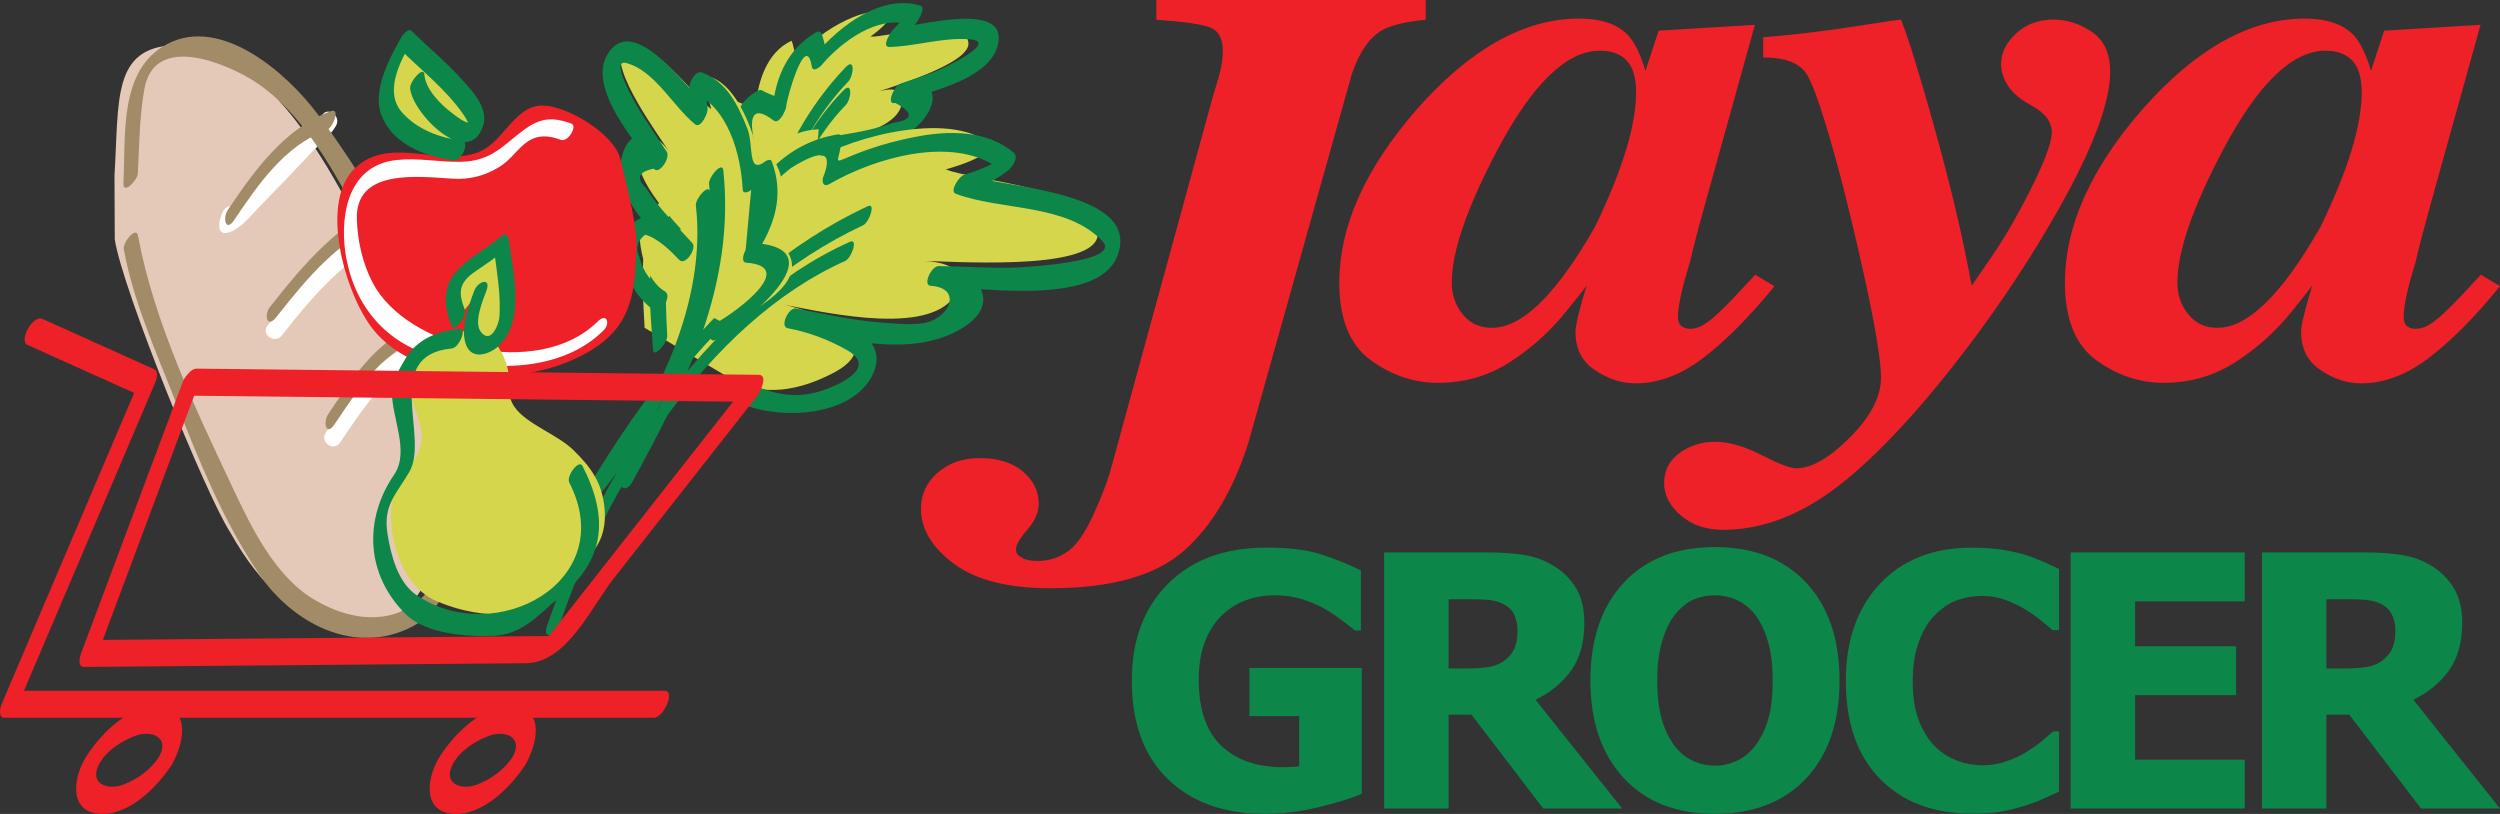 <svg xmlns="http://www.w3.org/2000/svg" xmlns:xlink="http://www.w3.org/1999/xlink" width="369.53pt" height="120.31pt" viewBox="0 0 369.53 120.31"><rect x="0" y="0" width="369.53" height="120.31" fill="#333333" stroke="none"/><defs><clipPath id="clip1"><path d="M 11 104 L 27 104 L 27 120.309 L 11 120.309 Z M 11 104 "></path></clipPath><clipPath id="clip2"><path d="M 63 104 L 80 104 L 80 120.309 L 63 120.309 Z M 63 104 "></path></clipPath><clipPath id="clip3"><path d="M 305 2 L 369.531 2 L 369.531 57 L 305 57 Z M 305 2 "></path></clipPath><clipPath id="clip4"><path d="M 167 80 L 202 80 L 202 120.309 L 167 120.309 Z M 167 80 "></path></clipPath><clipPath id="clip5"><path d="M 235 80 L 272 80 L 272 120.309 L 235 120.309 Z M 235 80 "></path></clipPath><clipPath id="clip6"><path d="M 272 80 L 305 80 L 305 120.309 L 272 120.309 Z M 272 80 "></path></clipPath><clipPath id="clip7"><path d="M 334 81 L 369.531 81 L 369.531 120 L 334 120 Z M 334 81 "></path></clipPath></defs><g id="surface1"><path style=" stroke:none;fill-rule:nonzero;fill:rgb(83.499%,83.899%,29.799%);fill-opacity:1;" d="M 108.871 27.629 C 107.246 23.855 103.652 16.445 108.398 14.684 C 108.785 15.156 111.52 15.801 111.727 16.344 C 111.773 12.586 113.258 7.652 117.023 6.031 C 117.23 6.586 117.59 8.105 117.613 8.727 C 119.965 5.555 127.73 0.148 131.812 2.16 C 131.242 3.41 129.809 4.574 128.656 5.414 C 131.02 5.586 142.609 2.074 143.133 6.254 C 143.676 9.379 131.461 12.914 129.277 13.734 C 131.648 12.84 134.176 12.934 133.172 15.801 C 131.785 19.859 122.191 20.957 118.887 21.582 C 121.586 20.984 130.105 20.922 125.461 25.781 C 124.273 27.062 121.344 29.812 117.562 29.152 "></path><path style=" stroke:none;fill-rule:nonzero;fill:rgb(4.7%,52.499%,28.6%);fill-opacity:1;" d="M 110.777 50.652 C 112.848 36.816 115.371 22.566 125.387 12.047 C 126.184 11.211 126.441 8.414 124.988 9.941 C 113.957 21.523 110.945 36.723 108.645 52.051 C 108.371 53.805 110.621 51.629 110.777 50.652 "></path><path style=" stroke:none;fill-rule:nonzero;fill:rgb(4.7%,52.499%,28.6%);fill-opacity:1;" d="M 113.285 53.461 C 112.902 40.859 115.906 24.836 125.02 15.52 C 125.828 14.684 126.09 11.891 124.629 13.402 C 114.492 23.762 110.734 40.781 111.141 54.867 C 111.195 56.691 113.309 54.488 113.285 53.461 "></path><path style=" stroke:none;fill-rule:nonzero;fill:rgb(4.7%,52.499%,28.6%);fill-opacity:1;" d="M 113.25 26.445 C 112.234 24.113 108.535 13.359 114.34 17.809 C 115.191 18.469 116.184 16.246 116.215 15.711 C 116.301 14.445 119.121 4.547 119.988 9.805 C 120.145 10.777 121.199 9.918 121.492 9.562 C 124.344 6.184 129.762 2.184 134.426 3.633 L 134.77 1.469 C 133.91 2.387 133.035 3.297 132.156 4.215 C 131.805 4.5 130.141 6.988 131.488 6.945 C 135.469 6.836 139.246 5.508 143.277 5.805 C 148.004 6.172 138.871 10.359 138.191 10.609 C 136.492 11.254 134.758 11.785 133.035 12.391 C 132.129 12.715 130.898 15.617 132.348 15.219 C 135.113 16.719 134.98 17.695 131.984 18.172 C 131.004 18.52 130.016 18.801 129.016 19.043 C 127.008 19.562 124.949 19.828 122.906 20.195 C 121.816 20.387 120.68 23.273 121.719 23.102 C 123.172 22.859 124.578 22.816 126.051 22.875 C 131.934 23.129 124.578 27.879 121.578 27.773 C 120.488 27.719 119.199 30.633 120.391 30.676 C 125.004 30.852 129.398 28.039 131.113 23.684 C 132.824 19.316 125.039 19.828 122.906 20.195 L 121.719 23.102 C 126.613 22.25 133.25 21.84 136.551 17.598 C 139.41 13.914 137.305 11.18 133.035 12.391 C 132.812 13.324 132.586 14.273 132.348 15.219 C 136.586 13.723 146.199 12 147.496 6.633 C 149.125 -0.066 135.488 3.965 132.68 4.039 C 132.445 4.938 132.23 5.855 132.008 6.766 C 133.473 5.621 134.66 4.547 135.695 3.004 C 135.895 2.684 136.832 1.07 136.047 0.84 C 130.293 -0.949 124.078 3.867 120.578 8.031 C 121.086 7.953 121.586 7.875 122.098 7.801 C 121.988 6.883 121.789 5.984 121.492 5.102 C 121.344 4.574 120.934 4.586 120.523 4.828 C 116.047 7.508 114.414 12.078 114.078 17.125 C 114.707 16.414 115.328 15.727 115.953 15.012 C 114.953 14.238 113.723 13.988 112.629 13.359 C 112.387 13.215 112.109 13.359 111.887 13.469 C 105.938 16.953 109.176 23.969 111.324 28.938 C 111.758 29.938 113.703 27.473 113.25 26.445 "></path><path style=" stroke:none;fill-rule:nonzero;fill:rgb(83.499%,83.899%,29.799%);fill-opacity:1;" d="M 95.281 48.453 C 94.934 41.52 93.629 27.676 102.207 27.676 C 102.523 28.652 106.48 31.305 106.48 32.289 C 108.793 26.355 114.078 19.43 121.004 19.102 C 121.004 20.082 120.68 22.723 120.352 23.715 C 125.953 20.082 141.453 16.133 146.734 21.742 C 145.094 23.387 142.117 24.379 139.812 25.031 C 143.441 26.684 163.879 28.008 162.234 34.938 C 161.25 40.219 139.812 38.555 135.855 38.555 C 140.137 38.555 144.094 40.219 140.805 44.16 C 136.184 49.781 120.352 45.816 114.738 44.82 C 119.355 45.488 132.879 50.441 122.652 55.391 C 120.016 56.699 113.758 59.352 108.141 56.047 "></path><path style=" stroke:none;fill-rule:nonzero;fill:rgb(4.7%,52.499%,28.6%);fill-opacity:1;" d="M 80.133 87.051 C 91.883 65.887 104.805 43.969 127.574 33.297 C 128.496 32.871 129.508 29.887 128.262 30.477 C 104.551 41.57 90.977 64.18 78.73 86.238 C 77.793 87.926 79.188 88.746 80.133 87.051 "></path><path style=" stroke:none;fill-rule:nonzero;fill:rgb(4.7%,52.499%,28.6%);fill-opacity:1;" d="M 82.637 92.598 C 89.473 72.121 104.527 47.68 124.93 38.57 C 125.863 38.16 126.891 35.184 125.633 35.742 C 104.051 45.375 88.105 70.891 80.848 92.566 C 80.156 94.621 82.141 94.07 82.637 92.598 "></path><path style=" stroke:none;fill-rule:nonzero;fill:rgb(4.7%,52.499%,28.6%);fill-opacity:1;" d="M 98.625 49.684 C 98.449 46.328 98.324 43.023 98.469 39.676 C 98.758 33.125 104.332 29.316 107.824 35.762 C 108.332 36.707 109.52 34.895 109.676 34.547 C 111.141 30.676 113.559 27.453 116.898 24.848 C 121.641 21.883 123.223 22.371 121.633 26.301 C 121.473 27.031 121.789 27.676 122.57 27.219 C 129.398 23.238 141.52 19.719 148.223 25.363 L 149.109 22.688 C 147.086 24.25 144.883 25.102 142.453 25.859 C 141.844 26.035 140.242 28.277 141.297 28.652 C 148.094 31.168 157.637 30.043 162.957 35.648 C 165.973 38.82 150.68 39.559 149.449 39.57 C 145.891 39.621 142.312 39.391 138.742 39.328 C 137.688 39.309 136.324 42.148 137.562 42.246 C 142.5 42.578 140.258 47.379 136.129 47.82 C 134.098 48.039 132.008 47.809 129.977 47.652 C 125.828 47.324 121.719 46.363 117.621 45.598 C 116.598 45.406 115.191 48.281 116.438 48.516 C 119.543 49.102 122.352 50.16 125.102 51.695 C 129.422 54.094 125.074 56.398 122.246 57.48 C 118.359 58.988 115.008 58.527 111.246 56.867 C 110.176 56.398 108.648 59.238 109.629 59.672 C 114.996 62.035 125.891 61.789 128.996 55.363 C 132.051 49.051 122.18 46.449 117.621 45.598 C 117.23 46.574 116.836 47.547 116.438 48.516 C 124.449 50.016 134.383 53.031 141.957 48.668 C 148.539 44.871 144.473 39.723 138.742 39.328 C 138.348 40.309 137.949 41.27 137.562 42.246 C 143.617 42.336 162.074 45.551 165.121 37.922 C 169.035 28.168 148.027 27.75 142.918 25.863 L 141.77 28.668 C 144.473 27.844 146.707 26.969 148.953 25.246 C 149.559 24.77 150.68 23.273 149.84 22.566 C 145.828 19.199 140.195 19.27 135.266 20.238 C 131.953 20.895 128.828 21.781 125.715 23.09 C 122.789 24.297 124.148 23.969 124.375 20.613 C 124.387 20.367 124.293 19.809 123.898 19.859 C 115.805 21.113 111.023 27.359 107.898 34.496 C 108.527 34.094 109.137 33.691 109.758 33.281 C 106.934 28.07 102.875 27.266 99.086 31.703 C 94.812 36.688 96.203 45.758 96.52 51.695 C 96.594 53.031 98.668 50.676 98.625 49.684 "></path><path style=" stroke:none;fill-rule:nonzero;fill:rgb(83.499%,83.899%,29.799%);fill-opacity:1;" d="M 107.59 48.059 C 111.445 45.879 119.355 41.902 116.445 37.281 C 115.805 37.434 113.035 36.203 112.512 36.531 C 114.922 33.281 116.875 28.098 114.711 24.25 C 114.168 24.582 112.863 25.656 112.438 26.172 C 112.492 21.914 109.375 12.227 104.578 11.285 C 104.242 12.73 104.715 14.664 105.133 16.133 C 103.023 14.738 95.383 4.168 92.211 7.402 C 89.703 9.723 97.852 20.711 99.195 22.848 C 97.738 20.543 95.512 18.961 94.504 22.07 C 93.039 26.465 100.531 33.652 102.961 36.336 C 101.039 34.07 93.812 28.465 94.598 35.648 C 94.777 37.512 95.477 41.793 99.148 43.688 "></path><path style=" stroke:none;fill-rule:nonzero;fill:rgb(4.7%,52.499%,28.6%);fill-opacity:1;" d="M 93.469 71.242 C 101.367 56.824 108.703 42.027 106.914 25.172 C 106.766 23.781 104.703 26.176 104.805 27.188 C 106.496 43.059 99.488 56.914 92.07 70.43 C 91.141 72.121 92.531 72.945 93.469 71.242 "></path><path style=" stroke:none;fill-rule:nonzero;fill:rgb(4.7%,52.499%,28.6%);fill-opacity:1;" d="M 89.25 72.355 C 98.754 60.625 106.77 43.766 104.961 28.391 C 104.801 27 102.746 29.379 102.855 30.391 C 104.512 44.508 97.039 60.086 88.336 70.84 C 87.387 72.031 87.887 74.051 89.25 72.355 "></path><path style=" stroke:none;fill-rule:nonzero;fill:rgb(4.7%,52.499%,28.6%);fill-opacity:1;" d="M 105.938 50.16 C 109.801 48 124.156 36.816 111.508 35.918 C 111.535 36.531 111.578 37.164 111.605 37.781 C 114.484 33.363 115.984 28.938 114.074 23.855 C 113.945 23.477 113.387 23.656 113.176 23.816 C 110.387 25.938 111.469 21.535 110.453 18.961 C 109.051 15.461 107.461 12.141 103.789 10.715 C 102.82 10.359 101.906 12.078 101.906 12.828 C 101.906 15.785 101.809 15.051 102.492 17.977 C 103.109 17.176 103.73 16.367 104.359 15.57 C 101.777 13.465 94.172 2.305 90.16 7.477 C 86.223 12.551 94.02 20.953 96.633 24.93 C 97.277 24.09 97.922 23.273 98.559 22.434 C 96.262 19.516 92.996 18.719 91.887 23.273 C 90.449 29.184 96.855 34.598 100.406 38.422 C 101.039 37.59 101.695 36.75 102.336 35.934 C 92.039 25.055 88.355 40.004 96.746 45.93 C 97.637 46.543 99.332 43.801 98.367 43.137 C 96.352 41.953 95.059 40.223 94.504 37.973 C 93.891 36.723 94.184 35.633 95.359 34.688 C 97.238 35.207 99.129 37.07 100.406 38.422 C 101.293 39.359 103.047 36.688 102.336 35.934 C 100.82 34.309 99.332 32.699 97.883 31.023 C 97.023 30 96.23 28.938 95.512 27.816 C 93.984 26.355 94.344 25.387 96.633 24.93 C 97.426 25.926 99.141 23.309 98.559 22.434 C 97.371 20.641 96.152 18.859 94.992 17.051 C 94.504 16.289 89.812 8.57 92.602 9.324 C 96.805 10.449 99.469 15.711 102.746 18.375 C 103.602 19.082 104.742 16.594 104.586 15.961 C 104.406 14.445 104.234 12.934 104.043 11.41 C 103.414 12.125 102.793 12.816 102.164 13.531 C 107.574 15.582 109.512 22.754 109.781 28.008 C 109.84 28.793 110.734 28.34 111.031 28.066 C 110.766 31.039 110.492 33.992 110.211 36.973 C 109.961 37.352 109.453 38.777 110.32 38.832 C 117.938 39.375 108.84 46.07 106.074 47.613 C 105.184 48.113 104.324 51.062 105.938 50.16 "></path><path style=" stroke:none;fill-rule:nonzero;fill:rgb(89.4%,78.799%,72.499%);fill-opacity:1;" d="M 16.922 25.926 C 17.617 14.715 16.555 6.992 25.867 6.676 C 41.328 6.734 51.367 29.41 59.027 45.648 C 66.129 60.934 70.898 93.641 51.48 92.438 C 44.078 91.965 38.535 86.68 34.066 78.75 C 30.398 73.113 18.055 42.645 16.965 35.383 "></path><path style=" stroke:none;fill-rule:nonzero;fill:rgb(100%,100%,100%);fill-opacity:1;" d="M 33.09 31.055 C 32.375 32.129 31.629 35.289 34.137 34.246 C 35.898 33.52 37.445 31.434 38.758 30.129 C 41.148 27.707 43.492 25.246 45.812 22.766 C 46.996 21.5 48.844 20.098 49.68 18.559 C 50.473 17.125 48.375 15.645 47.57 17.098 C 47.07 18.008 46.004 18.816 45.297 19.574 C 43.605 21.406 41.871 23.227 40.141 25.031 C 38.473 26.773 36.773 28.516 35.031 30.203 C 34.469 30.723 33.906 31.242 33.324 31.734 C 32.148 32.699 35.848 29.328 34.703 33.328 C 34.781 33.047 35.031 32.781 35.191 32.523 C 36.113 31.145 34.008 29.668 33.09 31.055 "></path><path style=" stroke:none;fill-rule:nonzero;fill:rgb(100%,100%,100%);fill-opacity:1;" d="M 41.633 49.609 C 46.379 43.578 51.035 38.066 58.168 34.887 C 59.688 34.219 58.586 31.887 57.066 32.555 C 49.527 35.934 44.535 41.762 39.531 48.137 C 38.508 49.43 40.617 50.906 41.633 49.609 "></path><path style=" stroke:none;fill-rule:nonzero;fill:rgb(100%,100%,100%);fill-opacity:1;" d="M 50.242 65.445 C 52.34 62.359 54.391 59.18 57.059 56.57 C 59.398 54.25 62.367 52.676 65.215 51.074 C 66.652 50.285 65.555 47.953 64.105 48.754 C 61.043 50.465 57.973 52.199 55.391 54.598 C 52.504 57.289 50.336 60.742 48.145 63.977 C 47.219 65.34 49.316 66.816 50.242 65.445 "></path><path style=" stroke:none;fill-rule:nonzero;fill:rgb(63.1%,54.9%,40.399%);fill-opacity:1;" d="M 20.371 25.656 C 20.605 21.469 20.594 17.238 21.352 13.105 C 22.918 4.562 34.098 9.738 37.672 12.062 C 44.852 16.738 49.461 25.484 53.398 32.824 C 60.93 46.875 67.34 61.812 66.434 78.105 C 65.773 89.836 56.738 94.574 46.641 88.746 C 40.691 85.328 37.172 77.996 34.34 71.977 C 28.887 60.406 22.707 47.465 20.395 34.812 C 20.133 33.41 18.105 35.824 18.297 36.836 C 19.699 44.539 23.105 52.113 25.965 59.359 C 29.441 68.141 32.988 77.016 38.305 84.863 C 43.281 92.188 52.469 96.957 60.863 92.652 C 66.402 89.809 68.012 82.246 68.555 76.703 C 70.617 56.09 58.734 32.48 46.746 16.609 C 42.352 10.809 32.715 2.305 24.723 6.504 C 17.484 10.273 18.613 20.176 18.242 27.062 C 18.145 28.879 20.324 26.664 20.371 25.656 "></path><path style=" stroke:none;fill-rule:nonzero;fill:rgb(63.1%,54.9%,40.399%);fill-opacity:1;" d="M 34.594 32.555 C 38.129 27.309 42.09 21.477 48.281 19.242 C 49.234 18.895 50.324 15.93 48.965 16.414 C 42.117 18.879 37.59 25.215 33.68 31.023 C 32.852 32.258 33.387 34.352 34.594 32.555 "></path><path style=" stroke:none;fill-rule:nonzero;fill:rgb(63.1%,54.9%,40.399%);fill-opacity:1;" d="M 40.828 46.895 C 45.473 40.984 50.055 35.523 57.059 32.402 C 57.98 31.988 59.016 29 57.746 29.57 C 50.078 32.988 45 38.887 39.906 45.371 C 38.965 46.57 39.477 48.609 40.828 46.895 "></path><path style=" stroke:none;fill-rule:nonzero;fill:rgb(63.1%,54.9%,40.399%);fill-opacity:1;" d="M 49.441 62.73 C 51.516 59.664 53.555 56.488 56.199 53.895 C 58.539 51.598 61.531 50.031 64.367 48.445 C 65.27 47.953 66.121 45.004 64.516 45.898 C 61.438 47.613 58.406 49.371 55.812 51.785 C 52.906 54.488 50.723 57.953 48.516 61.203 C 47.691 62.449 48.215 64.543 49.441 62.73 "></path><path style=" stroke:none;fill-rule:nonzero;fill:rgb(92.899%,12.9%,15.3%);fill-opacity:1;" d="M 55.148 48.691 C 61.281 56.332 75.105 57.012 83.539 53.648 C 93.227 49.793 93.996 44.414 94.059 35.523 C 94.078 33.141 92.289 25.719 91.645 23.355 C 90.664 19.754 83.938 15.711 80.328 15.598 C 76.34 15.48 74.66 20.332 71.543 22.094 C 66.105 25.117 58.297 20.066 52.965 24.41 C 46.805 29.254 51.035 43.551 55.148 48.691 "></path><path style=" stroke:none;fill-rule:nonzero;fill:rgb(100%,100%,100%);fill-opacity:1;" d="M 84.461 18.273 C 81.566 17.211 79.816 17.461 77.414 19.211 C 74.41 21.438 72.641 23.855 68.051 23.918 C 64.863 23.969 61.863 23.309 58.645 23.648 C 50.84 24.477 50.215 32.984 51.184 38.16 C 52.578 45.535 57.316 51.25 65.703 53.113 C 73.812 54.902 83.305 54.691 89.219 48.832 C 90.223 47.848 89.734 46.148 88.336 47.531 C 79.559 56.207 60.055 51.391 55.082 41.785 C 53.562 38.867 52.852 35.57 52.746 32.387 C 52.535 24.93 61.609 26.082 66.91 26.414 C 69.508 26.574 71.688 25.953 73.781 24.691 C 76.836 22.859 77.691 18.734 82.891 20.668 C 83.949 21.059 85.406 18.629 84.461 18.273 "></path><path style=" stroke:none;fill-rule:nonzero;fill:rgb(83.499%,83.899%,29.799%);fill-opacity:1;" d="M 67.871 21.375 C 63.969 20.93 58.133 18.711 57.34 14.16 C 56.859 11.809 58.996 7.07 60.172 5.051 C 61.801 6.711 71.992 15.109 70.582 18.047 C 69.031 20.992 61.785 13.977 61.859 11.125 "></path><path style=" stroke:none;fill-rule:nonzero;fill:rgb(4.7%,52.499%,28.6%);fill-opacity:1;" d="M 68.285 20.809 C 65 20.363 61.688 19.164 59.438 16.629 C 56.781 13.641 59.059 9.273 60.695 6.344 C 60.207 6.676 59.695 7.012 59.195 7.336 C 62.391 10.496 65.992 13.262 68.562 17.02 C 68.758 17.316 68.938 17.621 69.098 17.934 C 69.973 19.531 68.812 18.297 69.812 18.18 C 68.758 18.297 67.52 17.238 66.746 16.656 C 65.113 15.422 62.898 13.199 62.727 11.023 C 62.633 9.664 60.562 12.035 60.621 13.02 C 60.906 16.766 69.238 25.09 71.398 18.641 C 72.309 15.93 69.684 13.312 68.043 11.496 C 65.777 9.004 63.188 6.895 60.809 4.547 C 60.34 4.074 59.453 5.262 59.297 5.539 C 57.582 8.605 54.957 13.441 56.387 17.066 C 58.074 21.34 62.84 23.145 67.105 23.715 C 68.16 23.863 69.527 20.977 68.285 20.809 "></path><path style=" stroke:none;fill-rule:nonzero;fill:rgb(83.499%,83.899%,29.799%);fill-opacity:1;" d="M 82.008 87.359 C 85.535 83.129 89.945 81.582 89.355 75.109 C 89.016 71.34 87.328 69.039 84.758 66.531 C 82.375 64.188 77.797 62.707 76.027 60.113 C 74.703 58.164 75.547 56.473 74.98 54.234 C 74.477 52.211 73.117 50.348 71.707 48.863 C 66.594 48.988 61.863 48.766 60.664 55.418 C 60.137 58.383 61.852 61.125 62.289 63.723 C 62.672 66.719 60.824 68.477 59.105 70.777 C 56.469 74.555 57.652 85.215 63.91 88.566 C 67.332 90.246 77.121 93.188 82.008 87.359 "></path><path style=" stroke:none;fill-rule:nonzero;fill:rgb(4.7%,52.499%,28.6%);fill-opacity:1;" d="M 67.961 48.598 C 64.77 48.895 61.59 50.121 59.891 53.078 C 59.074 54.5 57.969 56.223 57.938 57.926 C 57.871 61.723 60.613 66.727 58.25 70.172 C 53.754 76.746 54.039 84.926 59.984 90.797 C 62.961 93.73 69.191 94.164 73.008 93.984 C 77.34 93.766 79.625 90.785 82.699 88.293 C 89.461 82.812 90.02 76.523 86.094 68.863 C 85.566 67.852 83.652 70.367 84.156 71.348 C 91.629 85.922 73.281 95.855 61.598 87.992 C 58.754 86.086 57.762 81.941 57.27 78.867 C 56.598 74.617 58.641 72.977 60.52 69.719 C 63.508 64.527 56.355 52.496 66.781 51.508 C 67.883 51.41 69.066 48.484 67.961 48.598 "></path><path style=" stroke:none;fill-rule:nonzero;fill:rgb(83.499%,83.899%,29.799%);fill-opacity:1;" d="M 67.723 46.949 C 64.766 40.32 70.391 39.566 74.094 36.109 C 74.68 40.672 76.633 50.629 71.531 50.973 C 68.641 51.168 69.84 45.914 71.004 42.977 "></path><path style=" stroke:none;fill-rule:nonzero;fill:rgb(4.7%,52.499%,28.6%);fill-opacity:1;" d="M 68.691 45.711 C 67.629 43.09 67.957 41.711 70.234 40.133 C 71.617 39.188 73.02 38.285 74.289 37.164 C 73.879 37.152 73.465 37.133 73.047 37.109 C 73.469 40.32 74.027 43.531 73.828 46.766 C 73.754 48 72.5 51.043 71.023 48.977 C 70.027 47.582 71.371 44.363 71.891 42.992 C 72.66 40.957 70.66 41.52 70.109 42.961 C 69.258 45.219 67.957 48.625 68.918 51.043 C 69.84 53.289 72.418 52.367 73.777 51.074 C 77.723 47.332 75.762 39.723 75.141 35.102 C 75.047 34.344 74.242 34.77 73.902 35.051 C 71.734 36.961 69.031 38.117 67.223 40.414 C 65.355 42.77 65.703 45.582 66.762 48.188 C 67.16 49.195 69.102 46.73 68.691 45.711 "></path><path style=" stroke:none;fill-rule:nonzero;fill:rgb(92.899%,12.9%,15.3%);fill-opacity:1;" d="M 4.066 50.988 C 9.379 53.383 14.68 55.77 19.988 58.148 C 21.223 58.707 20.871 55.637 20.262 57.07 C 19.922 57.883 19.586 58.668 19.246 59.457 C 17.992 62.426 16.711 65.398 15.449 68.367 C 10.379 80.27 5.316 92.168 0.246 104.062 C 0.027 104.555 -0.32 106.094 0.645 106.094 L 96.613 106.094 C 98.117 106.094 99.852 102.098 98.254 102.098 L 2.277 102.098 C 2.414 102.773 2.551 103.441 2.684 104.125 C 9.434 88.262 16.195 72.406 22.949 56.535 C 23.141 56.109 23.484 54.883 22.836 54.598 C 17.328 52.113 11.797 49.633 6.293 47.145 C 4.824 46.484 2.73 50.383 4.066 50.988 "></path><path style=" stroke:none;fill-rule:nonzero;fill:rgb(92.899%,12.9%,15.3%);fill-opacity:1;" d="M 27.422 58.48 C 55.125 58.777 82.828 59.094 110.527 59.395 C 110.598 58.383 110.656 57.375 110.723 56.352 C 104.301 64.527 97.883 72.695 91.457 80.867 C 88.137 85.102 84.809 89.348 81.477 93.574 C 79.914 95.555 80.77 94.02 81.617 94.008 C 80.359 94.02 79.102 94.027 77.848 94.039 C 56.566 94.227 35.293 94.406 14.031 94.594 C 14.156 95.27 14.293 95.938 14.441 96.613 C 19.434 83.23 24.438 69.863 29.441 56.504 C 30.492 53.715 27.738 54.488 27.012 56.457 C 22.004 69.824 16.992 83.191 11.984 96.566 C 11.797 97.051 11.406 98.59 12.398 98.582 C 34.172 98.402 55.953 98.203 77.73 98.031 C 83.797 97.965 87.355 89.785 90.758 85.449 C 97.836 76.449 104.902 67.445 111.98 58.449 C 112.344 57.992 113.602 55.418 112.16 55.402 C 84.461 55.09 56.742 54.789 29.047 54.488 C 27.543 54.473 25.793 58.465 27.422 58.48 "></path><g clip-path="url(#clip1)" clip-rule="nonzero"><path style=" stroke:none;fill-rule:nonzero;fill:rgb(92.899%,12.9%,15.3%);fill-opacity:1;" d="M 23.527 111.828 C 22.285 113.766 20.367 115.148 18.242 115.969 C 15.812 116.887 13.102 115.777 14.676 112.902 C 15.742 110.941 17.957 109.539 19.965 108.777 C 22.395 107.867 25.117 108.957 23.527 111.828 C 22.254 114.152 24.16 115.277 25.453 112.934 C 27.098 109.934 28.367 104.773 23.484 104.441 C 19.094 104.141 14.898 108.469 12.766 111.793 C 10.875 114.734 10.023 119.961 14.711 120.293 C 19.113 120.609 23.312 116.25 25.453 112.934 C 25.793 112.414 26.379 110.914 25.602 110.469 C 24.777 109.996 23.867 111.309 23.527 111.828 "></path></g><g clip-path="url(#clip2)" clip-rule="nonzero"><path style=" stroke:none;fill-rule:nonzero;fill:rgb(92.899%,12.9%,15.3%);fill-opacity:1;" d="M 75.801 111.828 C 74.555 113.766 72.641 115.148 70.504 115.969 C 68.086 116.887 65.367 115.777 66.953 112.902 C 68.012 110.941 70.215 109.539 72.238 108.777 C 74.66 107.867 77.383 108.957 75.801 111.828 C 74.531 114.152 76.438 115.277 77.723 112.934 C 79.371 109.945 80.641 104.773 75.762 104.441 C 71.363 104.141 67.168 108.469 65.02 111.793 C 63.121 114.734 62.297 119.961 66.98 120.293 C 71.371 120.609 75.582 116.25 77.723 112.934 C 78.051 112.414 78.656 110.914 77.867 110.469 C 77.043 109.996 76.145 111.309 75.801 111.828 "></path></g><path style=" stroke:none;fill-rule:nonzero;fill:rgb(92.899%,12.9%,15.3%);fill-opacity:1;" d="M 210.742 -0.004 L 210.742 2.91 C 207.621 3.234 205.441 3.773 204.203 4.516 C 202.32 5.652 200.844 7.844 199.785 11.055 L 184.574 65.27 C 182.383 72.293 179.195 77.664 175.035 81.383 C 170.812 85.102 164.227 86.949 155.258 86.949 C 149.012 86.949 144.27 85.75 141.012 83.344 C 137.762 80.926 136.129 78.215 136.129 75.203 C 136.129 73.074 136.961 71.297 138.602 69.863 C 140.258 68.43 142.305 67.707 144.777 67.707 C 147.531 67.707 149.68 68.383 151.227 69.719 C 152.77 71.062 153.535 72.629 153.535 74.43 C 153.535 75.723 152.969 77 151.859 78.289 C 150.73 79.57 150.172 80.555 150.172 81.215 C 150.172 81.723 150.445 82.133 151.035 82.414 C 151.555 82.746 152.32 82.918 153.344 82.918 C 155.098 82.918 156.648 82.402 158 81.375 C 159.348 80.352 160.68 78.289 162.008 75.203 C 162.746 73.555 163.418 71.84 163.992 70.066 C 164.254 69.137 165.047 66.277 166.352 61.465 L 179.367 13.93 C 179.938 12.191 180.309 10.875 180.48 9.973 C 180.664 9.066 180.742 8.254 180.742 7.555 C 180.742 5.711 180.133 4.547 178.902 4.07 C 177.672 3.586 175.012 3.203 170.918 2.91 L 170.918 -0.004 "></path><path style=" stroke:none;fill-rule:nonzero;fill:rgb(92.899%,12.9%,15.3%);fill-opacity:1;" d="M 209.406 16.18 C 217.285 7.227 225.301 2.746 233.426 2.746 C 236.727 2.746 239.168 3.598 240.727 5.289 C 241.66 6.324 242.488 8.047 243.215 10.469 L 245.164 4.531 L 259.395 3.672 L 252.047 30.102 C 250.992 33.855 250.254 36.723 249.809 38.703 C 248.625 42.5 248.027 45.215 248.027 46.828 C 248.027 47.492 248.203 47.953 248.551 48.219 C 248.898 48.469 249.301 48.598 249.746 48.598 C 250.543 48.598 251.309 48.355 252.059 47.855 C 252.805 47.348 253.641 46.652 254.555 45.734 C 254.992 45.328 255.75 44.559 256.805 43.441 C 257.863 42.32 258.734 41.367 259.441 40.605 L 262.281 42.301 C 258.625 46.797 255.137 50.312 251.828 52.852 C 248.52 55.391 245.164 56.664 241.781 56.664 C 239.707 56.664 237.707 56.02 235.773 54.723 C 233.836 53.445 232.875 51.547 232.875 49.035 C 232.875 48.078 233.441 45.738 234.566 42.027 C 234.742 41.883 234.578 42.145 234.078 42.801 C 233.57 43.469 232.797 44.445 231.738 45.734 C 229.352 48.766 226.559 51.324 223.32 53.43 C 220.102 55.547 216.5 56.586 212.535 56.586 C 208.992 56.586 205.656 55.465 202.59 53.223 C 199.496 50.965 197.965 47.16 197.965 41.773 C 197.965 33.453 201.777 24.918 209.406 16.18 M 241.176 10.031 C 240.336 8.344 238.773 7.492 236.473 7.492 C 231.586 7.492 226.559 12.348 221.398 22.039 C 216.855 30.609 214.59 37.195 214.59 41.773 C 214.59 43.578 215.129 45.141 216.215 46.469 C 217.293 47.793 218.711 48.453 220.484 48.453 C 224.977 48.496 230.059 43.516 235.758 33.523 C 239.805 25.172 241.836 18.531 241.836 13.625 C 241.836 12.16 241.605 10.957 241.176 10.031 "></path><path style=" stroke:none;fill-rule:nonzero;fill:rgb(92.899%,12.9%,15.3%);fill-opacity:1;" d="M 273.469 64.621 C 276.508 61.574 278.031 58.641 278.031 55.812 C 278.031 53.238 277.164 48.059 275.438 40.277 C 274.344 35.305 273.172 30.441 271.938 25.688 C 269.688 17.316 268.027 12.348 266.941 10.801 C 265.859 9.262 263.75 8.488 260.617 8.488 L 260.617 5.508 C 264.82 5.176 269.219 4.66 273.848 3.953 C 278.469 3.242 280.535 2.934 280.059 3.012 L 280.988 2.891 C 282.043 5.508 283.652 10.707 285.824 18.469 C 287.992 26.227 289.699 33.254 290.93 39.566 L 291.445 42.219 L 293.992 38.523 C 296.07 35.555 298.145 32 300.211 27.879 C 302.262 23.762 303.285 20.992 303.285 19.551 C 303.285 18.848 303.062 18.188 302.637 17.539 C 302.195 16.895 301.473 16.277 300.445 15.691 L 299.398 15.09 C 298.656 14.652 297.953 14.051 297.293 13.324 C 296.285 12.109 295.781 10.824 295.781 9.457 C 295.781 7.828 296.52 6.344 297.988 4.953 C 299.449 3.586 301.309 2.891 303.547 2.891 C 305.52 2.891 307.41 3.504 309.215 4.719 C 311.012 5.934 311.91 7.91 311.91 10.621 C 311.91 15.109 309.379 21.867 304.309 30.883 C 300.516 37.594 296.117 44.305 291.086 51 C 284.051 60.277 277.688 67.164 271.996 71.625 C 266.297 76.09 260.527 78.312 254.68 78.312 C 252.176 78.312 250.098 77.602 248.449 76.195 C 246.797 74.777 245.977 73.176 245.977 71.406 C 245.977 69.543 246.742 68.051 248.281 66.941 C 249.82 65.836 251.562 65.301 253.496 65.301 C 255.516 65.301 257.801 65.949 260.348 67.25 C 262.906 68.551 264.609 69.215 265.496 69.215 C 267.785 69.215 270.441 67.684 273.469 64.621 "></path><g clip-path="url(#clip3)" clip-rule="nonzero"><path style=" stroke:none;fill-rule:nonzero;fill:rgb(92.899%,12.9%,15.3%);fill-opacity:1;" d="M 316.656 16.18 C 324.535 7.227 332.543 2.746 340.684 2.746 C 343.973 2.746 346.41 3.598 347.98 5.289 C 348.902 6.324 349.742 8.047 350.465 10.469 L 352.402 4.531 L 366.652 3.672 L 359.297 30.102 C 358.254 33.855 357.5 36.723 357.059 38.703 C 355.879 42.5 355.289 45.215 355.289 46.828 C 355.289 47.492 355.449 47.953 355.805 48.219 C 356.16 48.469 356.555 48.598 356.992 48.598 C 357.781 48.598 358.555 48.355 359.309 47.855 C 360.047 47.348 360.887 46.652 361.812 45.734 C 362.254 45.328 363.004 44.559 364.062 43.441 C 365.117 42.32 365.992 41.367 366.699 40.605 L 369.527 42.301 C 365.879 46.797 362.402 50.312 359.078 52.852 C 355.758 55.391 352.402 56.664 349.027 56.664 C 346.965 56.664 344.961 56.02 343.027 54.723 C 341.094 53.445 340.129 51.547 340.129 49.035 C 340.129 48.078 340.699 45.738 341.824 42.027 C 341.988 41.883 341.828 42.145 341.324 42.801 C 340.82 43.469 340.035 44.445 338.992 45.734 C 336.613 48.766 333.809 51.324 330.57 53.43 C 327.34 55.547 323.758 56.586 319.789 56.586 C 316.227 56.586 312.91 55.465 309.832 53.223 C 306.758 50.965 305.219 47.16 305.219 41.773 C 305.219 33.453 309.031 24.918 316.656 16.18 M 348.426 10.031 C 347.582 8.344 346.02 7.492 343.727 7.492 C 338.832 7.492 333.809 12.348 328.652 22.039 C 324.102 30.609 321.844 37.195 321.844 41.773 C 321.844 43.578 322.375 45.141 323.465 46.469 C 324.547 47.793 325.965 48.453 327.723 48.453 C 332.223 48.496 337.316 43.516 343 33.523 C 347.059 25.172 349.09 18.531 349.09 13.625 C 349.09 12.16 348.867 10.957 348.426 10.031 "></path></g><g clip-path="url(#clip4)" clip-rule="nonzero"><path style=" stroke:none;fill-rule:nonzero;fill:rgb(4.7%,52.499%,28.6%);fill-opacity:1;" d="M 201.285 117.355 C 199.617 118.035 197.453 118.699 194.789 119.34 C 192.125 119.977 189.492 120.293 186.914 120.293 C 180.93 120.293 176.172 118.586 172.621 115.164 C 169.066 111.727 167.297 106.859 167.297 100.562 C 167.297 94.637 169.066 89.883 172.621 86.312 C 176.18 82.73 181.047 80.945 187.207 80.945 C 190.383 80.945 192.973 81.242 194.973 81.855 C 196.965 82.457 199.023 83.262 201.156 84.312 L 201.156 93.188 L 200.285 93.188 C 199.832 92.82 199.172 92.316 198.309 91.664 C 197.441 91.004 196.617 90.453 195.789 89.992 C 194.84 89.441 193.738 88.969 192.488 88.574 C 191.23 88.195 189.91 87.992 188.516 87.992 C 186.879 87.992 185.387 88.238 184.059 88.762 C 182.703 89.266 181.504 90.059 180.445 91.109 C 179.441 92.121 178.648 93.418 178.059 94.969 C 177.484 96.535 177.188 98.352 177.188 100.43 C 177.188 104.852 178.293 108.117 180.52 110.23 C 182.746 112.332 185.773 113.398 189.629 113.398 C 189.969 113.398 190.371 113.375 190.836 113.363 C 191.285 113.348 191.684 113.312 192.031 113.277 L 192.031 105.852 L 184.676 105.852 L 184.676 98.727 L 201.285 98.727 "></path></g><path style=" stroke:none;fill-rule:nonzero;fill:rgb(4.7%,52.499%,28.6%);fill-opacity:1;" d="M 239.773 119.508 L 228.102 119.508 L 217.504 105.633 L 214.121 105.633 L 214.121 119.508 L 204.59 119.508 L 204.59 81.656 L 219.887 81.656 C 222.004 81.656 223.832 81.797 225.406 82.055 C 226.969 82.32 228.422 82.859 229.75 83.699 C 231.113 84.547 232.195 85.652 232.992 86.988 C 233.789 88.316 234.184 90.012 234.184 92.059 C 234.184 94.957 233.539 97.305 232.227 99.121 C 230.926 100.926 229.16 102.363 226.969 103.43 Z M 224.305 93.219 C 224.305 92.27 224.125 91.445 223.762 90.754 C 223.406 90.059 222.801 89.535 221.957 89.156 C 221.367 88.906 220.707 88.746 219.996 88.672 C 219.254 88.605 218.359 88.574 217.285 88.574 L 214.121 88.574 L 214.121 98.805 L 216.82 98.805 C 218.141 98.805 219.254 98.727 220.172 98.57 C 221.098 98.41 221.867 98.062 222.516 97.531 C 223.121 97.051 223.574 96.484 223.867 95.82 C 224.156 95.156 224.305 94.289 224.305 93.219 "></path><g clip-path="url(#clip5)" clip-rule="nonzero"><path style=" stroke:none;fill-rule:nonzero;fill:rgb(4.7%,52.499%,28.6%);fill-opacity:1;" d="M 271.906 100.586 C 271.906 106.719 270.258 111.527 266.988 115.039 C 263.695 118.539 259.191 120.293 253.477 120.293 C 247.738 120.293 243.246 118.527 239.98 114.977 C 236.707 111.414 235.078 106.637 235.078 100.586 C 235.078 94.512 236.707 89.695 239.98 86.156 C 243.246 82.637 247.738 80.863 253.477 80.863 C 259.191 80.863 263.695 82.625 266.988 86.145 C 270.258 89.66 271.906 94.477 271.906 100.586 M 262.023 100.574 C 262.023 98.316 261.797 96.391 261.316 94.809 C 260.852 93.219 260.23 91.922 259.457 90.895 C 258.641 89.867 257.723 89.129 256.691 88.668 C 255.668 88.223 254.602 87.992 253.5 87.992 C 252.336 87.992 251.266 88.211 250.328 88.617 C 249.387 89.027 248.457 89.773 247.582 90.848 C 246.797 91.828 246.164 93.133 245.695 94.766 C 245.203 96.391 244.957 98.344 244.957 100.586 C 244.957 102.918 245.191 104.852 245.648 106.387 C 246.102 107.914 246.738 109.215 247.52 110.234 C 248.34 111.293 249.262 112.051 250.297 112.492 C 251.332 112.953 252.41 113.176 253.5 113.176 C 254.621 113.176 255.703 112.926 256.758 112.438 C 257.801 111.953 258.723 111.211 259.477 110.191 C 260.297 109.082 260.922 107.805 261.359 106.336 C 261.805 104.867 262.023 102.949 262.023 100.574 "></path></g><g clip-path="url(#clip6)" clip-rule="nonzero"><path style=" stroke:none;fill-rule:nonzero;fill:rgb(4.7%,52.499%,28.6%);fill-opacity:1;" d="M 291.445 120.258 C 285.754 120.258 281.215 118.539 277.867 115.113 C 274.508 111.672 272.836 106.859 272.836 100.648 C 272.836 94.645 274.508 89.867 277.871 86.301 C 281.23 82.73 285.766 80.949 291.477 80.949 C 292.984 80.949 294.359 81.039 295.559 81.199 C 296.77 81.375 297.922 81.617 299.027 81.91 C 299.902 82.172 300.84 82.527 301.863 82.961 C 302.887 83.402 303.703 83.781 304.352 84.109 L 304.352 93.133 L 303.379 93.133 C 302.914 92.73 302.328 92.25 301.648 91.684 C 300.945 91.117 300.152 90.559 299.266 90.027 C 298.379 89.488 297.414 89.027 296.348 88.652 C 295.293 88.27 294.168 88.082 293.016 88.082 C 291.641 88.082 290.375 88.305 289.23 88.73 C 288.09 89.156 286.984 89.914 285.957 90.969 C 285 91.938 284.227 93.234 283.629 94.863 C 283.02 96.508 282.723 98.438 282.723 100.668 C 282.723 103.023 283.023 104.984 283.66 106.578 C 284.285 108.164 285.121 109.465 286.133 110.441 C 287.117 111.387 288.215 112.062 289.449 112.492 C 290.652 112.926 291.855 113.121 293.066 113.121 C 294.324 113.121 295.523 112.926 296.66 112.504 C 297.809 112.094 298.762 111.641 299.543 111.133 C 300.387 110.613 301.141 110.094 301.793 109.555 C 302.445 109.02 303 108.527 303.473 108.117 L 304.352 108.117 L 304.352 117.012 C 303.645 117.324 302.832 117.703 301.922 118.113 C 301 118.527 300.055 118.875 299.086 119.156 C 297.887 119.52 296.77 119.793 295.734 119.977 C 294.691 120.164 293.266 120.258 291.445 120.258 "></path></g><path style=" stroke:none;fill-rule:nonzero;fill:rgb(4.7%,52.499%,28.6%);fill-opacity:1;" d="M 306.062 119.508 L 306.062 81.656 L 331.801 81.656 L 331.801 88.891 L 315.594 88.891 L 315.594 95.527 L 330.523 95.527 L 330.523 102.75 L 315.594 102.75 L 315.594 112.285 L 331.801 112.285 L 331.801 119.508 "></path><g clip-path="url(#clip7)" clip-rule="nonzero"><path style=" stroke:none;fill-rule:nonzero;fill:rgb(4.7%,52.499%,28.6%);fill-opacity:1;" d="M 369.527 119.508 L 357.855 119.508 L 347.246 105.633 L 343.867 105.633 L 343.867 119.508 L 334.348 119.508 L 334.348 81.656 L 349.641 81.656 C 351.75 81.656 353.586 81.797 355.16 82.055 C 356.723 82.32 358.164 82.859 359.496 83.699 C 360.852 84.547 361.945 85.652 362.734 86.988 C 363.543 88.316 363.945 90.012 363.945 92.059 C 363.945 94.957 363.289 97.305 361.977 99.121 C 360.668 100.926 358.914 102.363 356.723 103.43 Z M 354.066 93.219 C 354.066 92.27 353.879 91.445 353.516 90.754 C 353.145 90.059 352.551 89.535 351.711 89.156 C 351.117 88.906 350.465 88.746 349.734 88.672 C 349.008 88.605 348.102 88.574 347.023 88.574 L 343.867 88.574 L 343.867 98.805 L 346.574 98.805 C 347.891 98.805 349.008 98.727 349.926 98.57 C 350.848 98.41 351.617 98.062 352.266 97.531 C 352.863 97.051 353.324 96.484 353.621 95.82 C 353.902 95.156 354.066 94.289 354.066 93.219 "></path></g></g></svg>